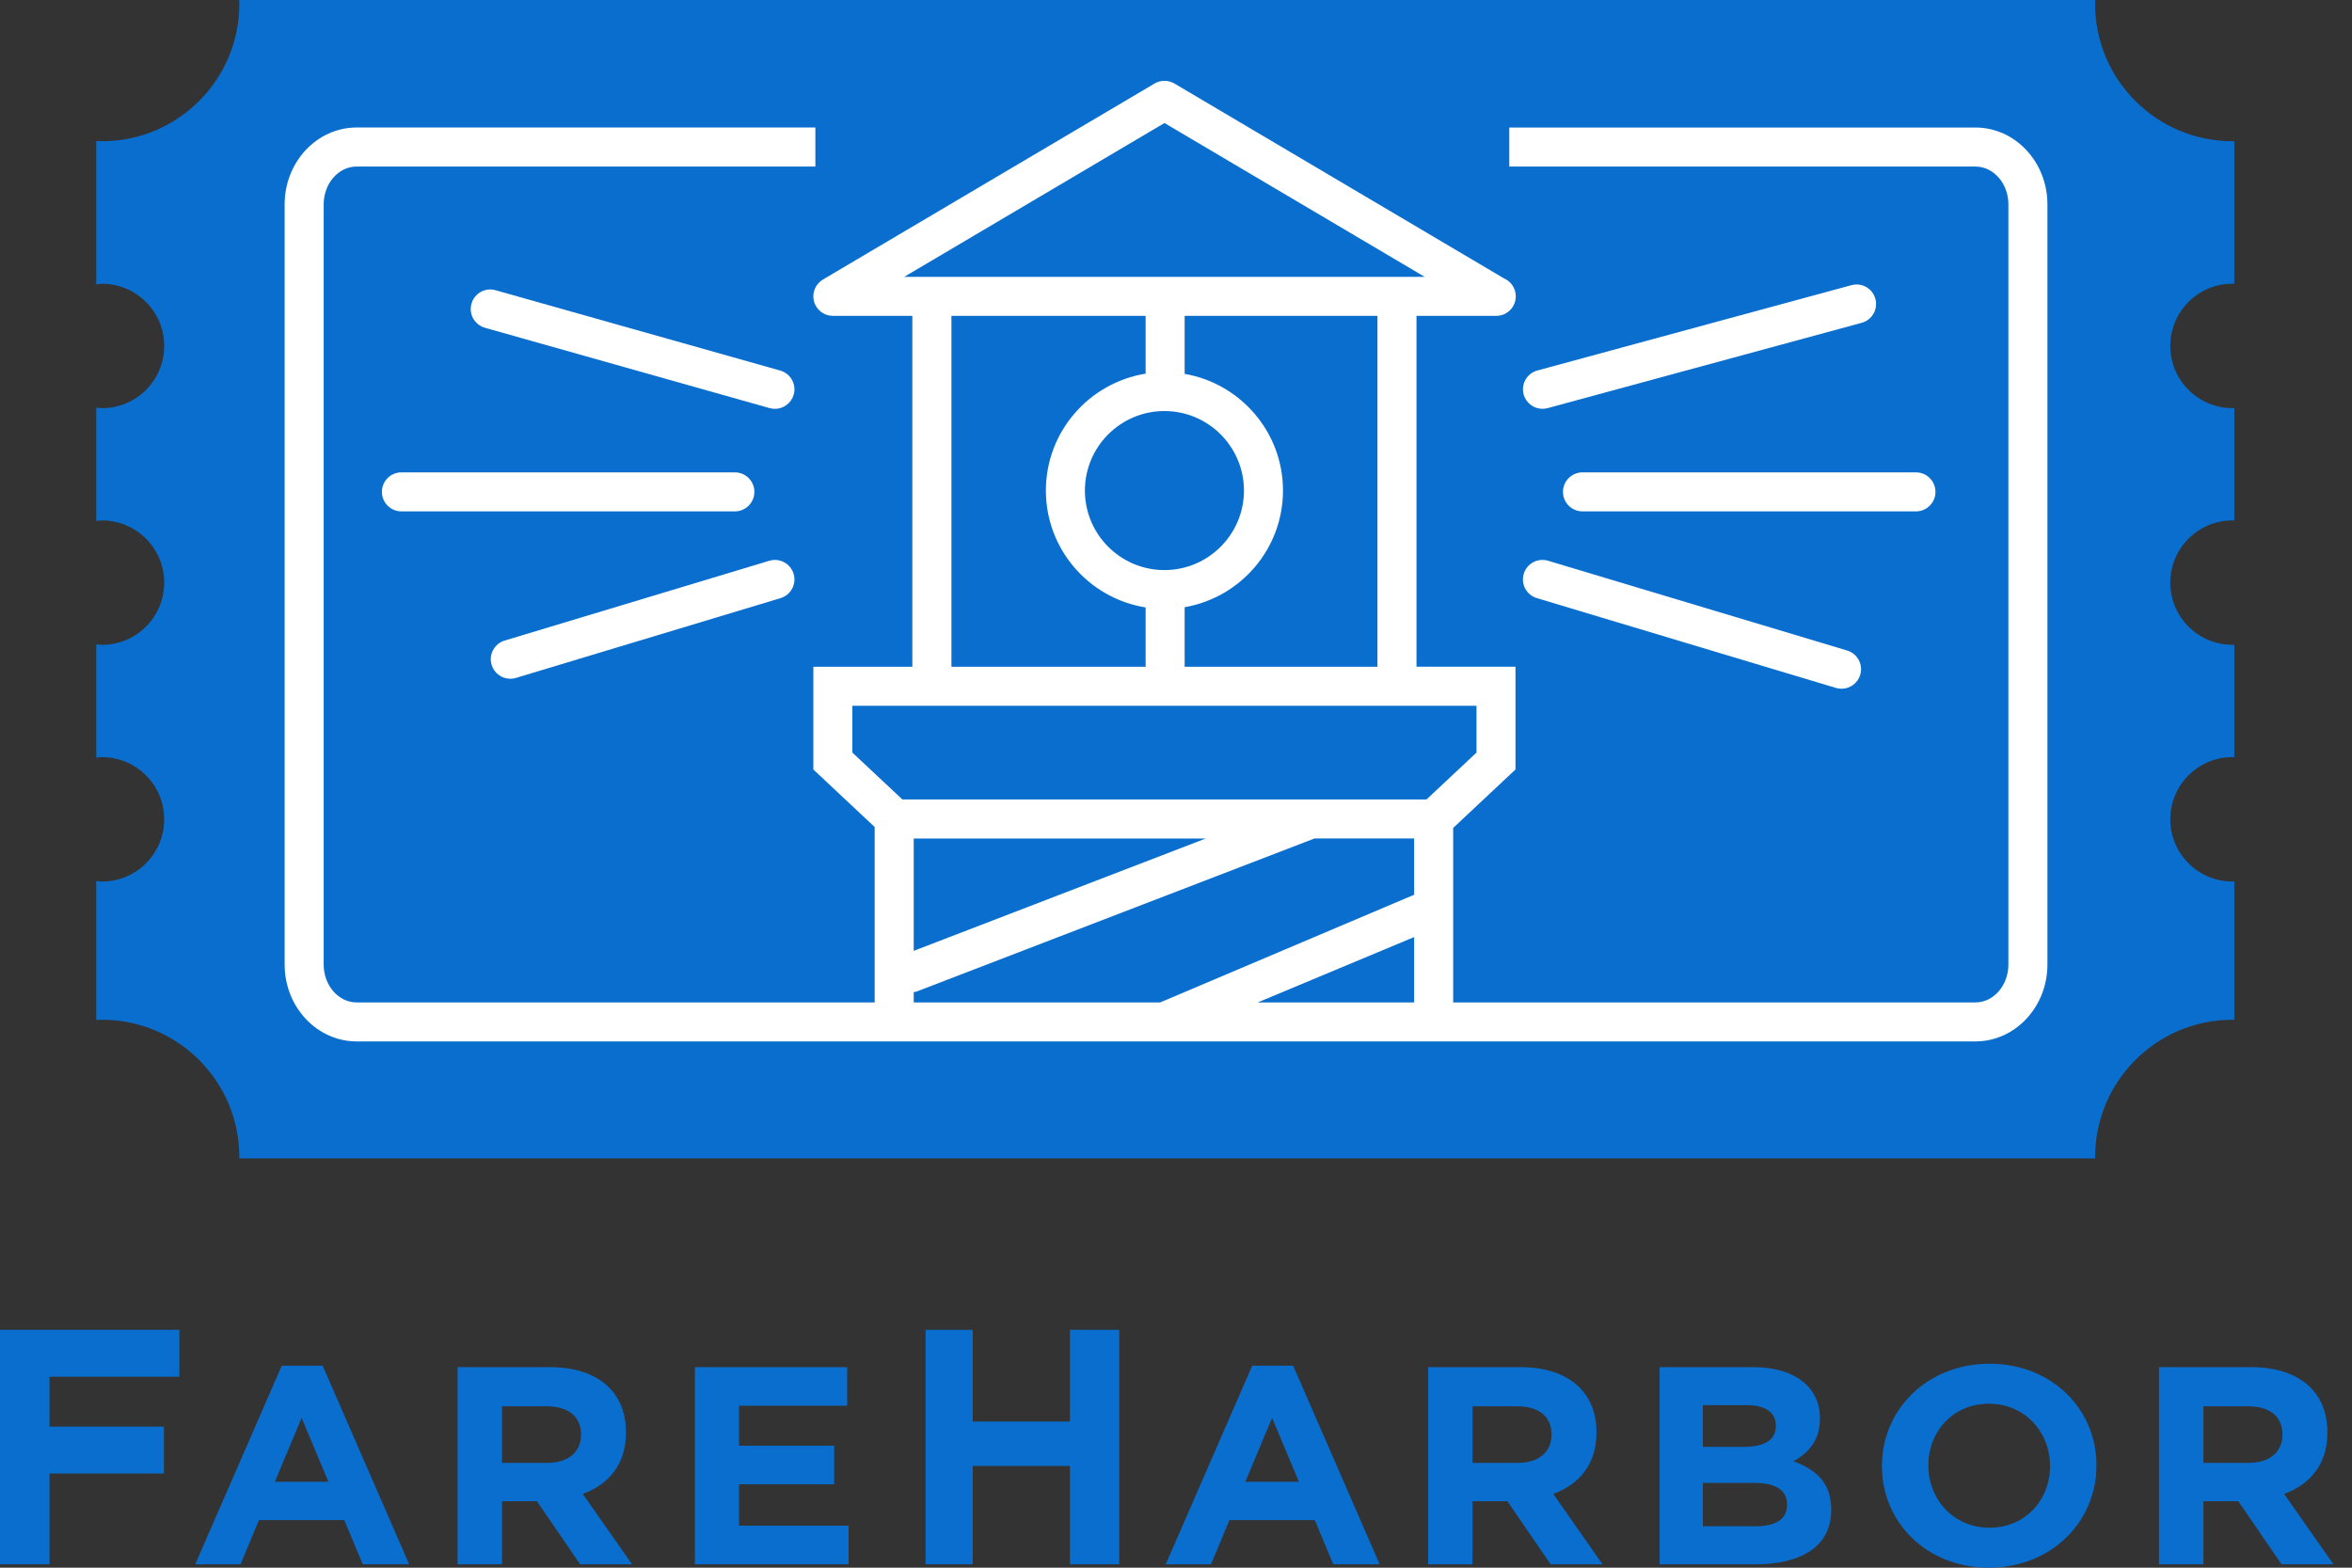 <svg width="105" height="70" viewBox="0 0 105 70" fill="none" xmlns="http://www.w3.org/2000/svg">
<rect x="0" y="0" width="105" height="70" fill="#333333" stroke="none"/>
<path d="M99.665 39.361C98.131 39.361 96.888 38.117 96.888 36.583C96.888 35.049 98.131 33.806 99.665 33.806C99.692 33.806 99.718 33.813 99.745 33.814V28.784C99.718 28.784 99.692 28.792 99.665 28.792C98.131 28.792 96.888 27.549 96.888 26.015C96.888 24.48 98.131 23.237 99.665 23.237C99.692 23.237 99.718 23.244 99.745 23.245V18.215C99.718 18.215 99.692 18.223 99.665 18.223C98.131 18.223 96.888 16.98 96.888 15.446C96.888 13.912 98.131 12.668 99.665 12.668C99.692 12.668 99.718 12.676 99.745 12.677V6.302C99.718 6.302 99.692 6.306 99.665 6.306C96.278 6.306 93.532 3.561 93.532 0.174C93.532 0.115 93.54 0.059 93.541 0H10.676C10.678 0.058 10.685 0.115 10.685 0.174C10.685 3.561 7.939 6.306 4.552 6.306C4.467 6.306 4.384 6.297 4.298 6.293V12.696C4.384 12.688 4.465 12.671 4.552 12.671C6.087 12.671 7.33 13.914 7.33 15.448C7.33 16.982 6.087 18.225 4.552 18.225C4.465 18.225 4.384 18.208 4.298 18.2V23.265C4.384 23.257 4.465 23.239 4.552 23.239C6.087 23.239 7.33 24.483 7.33 26.017C7.33 27.551 6.087 28.794 4.552 28.794C4.465 28.794 4.384 28.777 4.298 28.768V33.834C4.384 33.825 4.465 33.808 4.552 33.808C6.087 33.808 7.33 35.051 7.33 36.586C7.33 38.12 6.087 39.363 4.552 39.363C4.465 39.363 4.384 39.345 4.298 39.337V45.547C4.383 45.544 4.466 45.534 4.552 45.534C7.939 45.534 10.685 48.279 10.685 51.666C10.685 51.685 10.682 51.705 10.682 51.724H93.535C93.535 51.705 93.532 51.685 93.532 51.666C93.532 48.279 96.278 45.534 99.665 45.534C99.692 45.534 99.719 45.538 99.745 45.538V39.355C99.718 39.355 99.692 39.363 99.665 39.363V39.361Z" fill="#0A6ECE"/>
<path d="M88.189 5.694H67.378V7.437H88.189C89 7.437 89.66 8.194 89.66 9.127V43.069C89.66 44.001 89 44.76 88.189 44.76H64.874V36.968L67.656 34.359V29.771H63.236V14.103H66.785C66.785 14.103 66.794 14.103 66.799 14.103C67.28 14.103 67.669 13.713 67.669 13.232C67.669 12.873 67.453 12.566 67.143 12.431L52.43 3.73C52.156 3.569 51.817 3.568 51.543 3.73L36.737 12.482C36.399 12.683 36.236 13.084 36.34 13.462C36.444 13.841 36.788 14.104 37.181 14.104H40.73V29.773H36.31V34.36L39.048 36.927V44.76H15.921C15.11 44.76 14.45 44.002 14.45 43.069V9.126C14.45 8.194 15.11 7.436 15.921 7.436H36.401V5.693H15.921C14.149 5.693 12.707 7.233 12.707 9.125V43.069C12.707 44.962 14.149 46.501 15.921 46.501H88.189C89.962 46.501 91.403 44.961 91.403 43.069V9.126C91.403 7.233 89.962 5.694 88.189 5.694ZM63.131 44.76H56.149L63.131 41.842V44.76ZM61.493 29.773H52.886V27.113C55.375 26.683 57.276 24.514 57.276 21.904C57.276 19.293 55.375 17.124 52.886 16.694V14.103H61.493V29.771V29.773ZM51.983 18.354C53.941 18.354 55.534 19.947 55.534 21.905C55.534 23.862 53.942 25.455 51.983 25.455C50.025 25.455 48.433 23.863 48.433 21.905C48.433 19.946 50.025 18.354 51.983 18.354ZM40.368 12.361L51.986 5.493L63.6 12.361H40.368ZM42.474 14.104H51.144V16.685C48.624 17.09 46.691 19.273 46.691 21.905C46.691 24.537 48.624 26.72 51.144 27.123V29.773H42.474V14.103V14.104ZM65.915 31.515V33.605L63.681 35.698H40.286L38.052 33.605V31.515M40.791 37.441H53.827L40.791 42.457V37.441ZM51.794 44.76H40.791V44.301C40.831 44.292 40.869 44.294 40.909 44.278L58.68 37.44H63.131V39.952" fill="white"/>
<path d="M69.776 21.963C69.776 22.444 70.167 22.834 70.647 22.834H85.534C86.016 22.834 86.405 22.443 86.405 21.963C86.405 21.483 86.016 21.092 85.534 21.092H70.647C70.166 21.092 69.776 21.482 69.776 21.963Z" fill="white"/>
<path d="M82.653 12.733L68.633 16.543C68.168 16.669 67.894 17.147 68.02 17.612C68.126 17.999 68.477 18.255 68.861 18.255C68.936 18.255 69.013 18.244 69.09 18.224L83.11 14.414C83.575 14.288 83.849 13.809 83.722 13.345C83.595 12.88 83.115 12.605 82.653 12.733Z" fill="white"/>
<path d="M68.609 26.707L81.96 30.717C82.044 30.742 82.128 30.753 82.212 30.753C82.586 30.753 82.933 30.51 83.046 30.133C83.184 29.672 82.923 29.186 82.462 29.047L69.111 25.038C68.649 24.9 68.164 25.161 68.025 25.622C67.887 26.083 68.148 26.569 68.609 26.707Z" fill="white"/>
<path d="M17.049 21.963C17.049 22.444 17.44 22.834 17.92 22.834H32.807C33.288 22.834 33.678 22.443 33.678 21.963C33.678 21.483 33.287 21.092 32.807 21.092H17.92C17.439 21.092 17.049 21.482 17.049 21.963Z" fill="white"/>
<path d="M34.358 18.222C34.437 18.244 34.516 18.256 34.595 18.256C34.975 18.256 35.324 18.005 35.433 17.621C35.564 17.158 35.294 16.677 34.831 16.546L22.123 12.959C21.66 12.826 21.179 13.097 21.048 13.561C20.917 14.024 21.186 14.505 21.65 14.636L34.358 18.223V18.222Z" fill="white"/>
<path d="M22.781 30.308C22.864 30.308 22.948 30.296 23.033 30.27L34.846 26.707C35.307 26.568 35.567 26.083 35.429 25.622C35.29 25.162 34.803 24.901 34.343 25.039L22.53 28.602C22.07 28.741 21.809 29.226 21.947 29.687C22.061 30.064 22.407 30.307 22.782 30.307L22.781 30.308Z" fill="white"/>
<path d="M2.209 61.473V63.701H7.317V65.796H2.209V69.848H0V59.378H8.005V61.473H2.209Z" fill="#0A6ECE"/>
<path d="M16.195 69.849L15.37 67.875H11.561L10.737 69.849H8.716L12.578 60.982H14.405L18.267 69.849H16.195ZM13.466 63.309L12.269 66.164H14.662L13.465 63.309H13.466Z" fill="#0A6ECE"/>
<path d="M25.9 69.849L23.969 67.031H22.411V69.849H20.429V61.045H24.548C26.672 61.045 27.945 62.138 27.945 63.95V63.975C27.945 65.397 27.16 66.29 26.015 66.705L28.216 69.849H25.899H25.9ZM25.938 64.051C25.938 63.221 25.346 62.793 24.381 62.793H22.411V65.321H24.419C25.385 65.321 25.938 64.819 25.938 64.076V64.051Z" fill="#0A6ECE"/>
<path d="M31.023 69.849V61.045H37.819V62.768H32.992V64.553H37.241V66.277H32.992V68.125H37.884V69.848H31.023V69.849Z" fill="#0A6ECE"/>
<path d="M47.768 69.849V65.457H43.424V69.849H41.321V59.379H43.424V63.474H47.768V59.379H49.965V69.849H47.768Z" fill="#0A6ECE"/>
<path d="M59.52 69.849L58.696 67.875H54.886L54.062 69.849H52.041L55.903 60.982H57.73L61.592 69.849H59.52ZM56.791 63.309L55.594 66.164H57.988L56.79 63.309H56.791Z" fill="#0A6ECE"/>
<path d="M69.225 69.849L67.294 67.031H65.737V69.849H63.754V61.045H67.873C69.997 61.045 71.271 62.138 71.271 63.95V63.975C71.271 65.397 70.485 66.29 69.34 66.705L71.541 69.849H69.224H69.225ZM69.263 64.051C69.263 63.221 68.671 62.793 67.706 62.793H65.737V65.321H67.745C68.71 65.321 69.263 64.819 69.263 64.076V64.051Z" fill="#0A6ECE"/>
<path d="M78.377 69.849H74.091V61.045H78.275C80.115 61.045 81.248 61.938 81.248 63.321V63.346C81.248 64.34 80.708 64.893 80.064 65.245C81.107 65.635 81.75 66.227 81.75 67.409V67.434C81.75 69.045 80.411 69.849 78.377 69.849ZM79.278 63.648C79.278 63.07 78.815 62.742 77.978 62.742H76.022V64.604H77.85C78.724 64.604 79.278 64.328 79.278 63.673V63.648ZM79.78 67.17C79.78 66.579 79.33 66.214 78.312 66.214H76.022V68.15H78.377C79.253 68.15 79.78 67.848 79.78 67.194V67.169V67.17Z" fill="#0A6ECE"/>
<path d="M88.791 70C86.01 70 84.016 67.975 84.016 65.472V65.447C84.016 62.943 86.036 60.893 88.817 60.893C91.599 60.893 93.592 62.919 93.592 65.421V65.447C93.592 67.949 91.572 70 88.791 70ZM91.519 65.447C91.519 63.937 90.387 62.679 88.791 62.679C87.195 62.679 86.088 63.912 86.088 65.422V65.448C86.088 66.957 87.221 68.215 88.816 68.215C90.411 68.215 91.519 66.982 91.519 65.473V65.448V65.447Z" fill="#0A6ECE"/>
<path d="M101.855 69.849L99.924 67.031H98.367V69.849H96.384V61.045H100.503C102.627 61.045 103.901 62.138 103.901 63.95V63.975C103.901 65.397 103.115 66.29 101.97 66.705L104.171 69.849H101.854H101.855ZM101.894 64.051C101.894 63.221 101.302 62.793 100.336 62.793H98.367V65.321H100.375C101.34 65.321 101.894 64.819 101.894 64.076V64.051Z" fill="#0A6ECE"/>
</svg>
